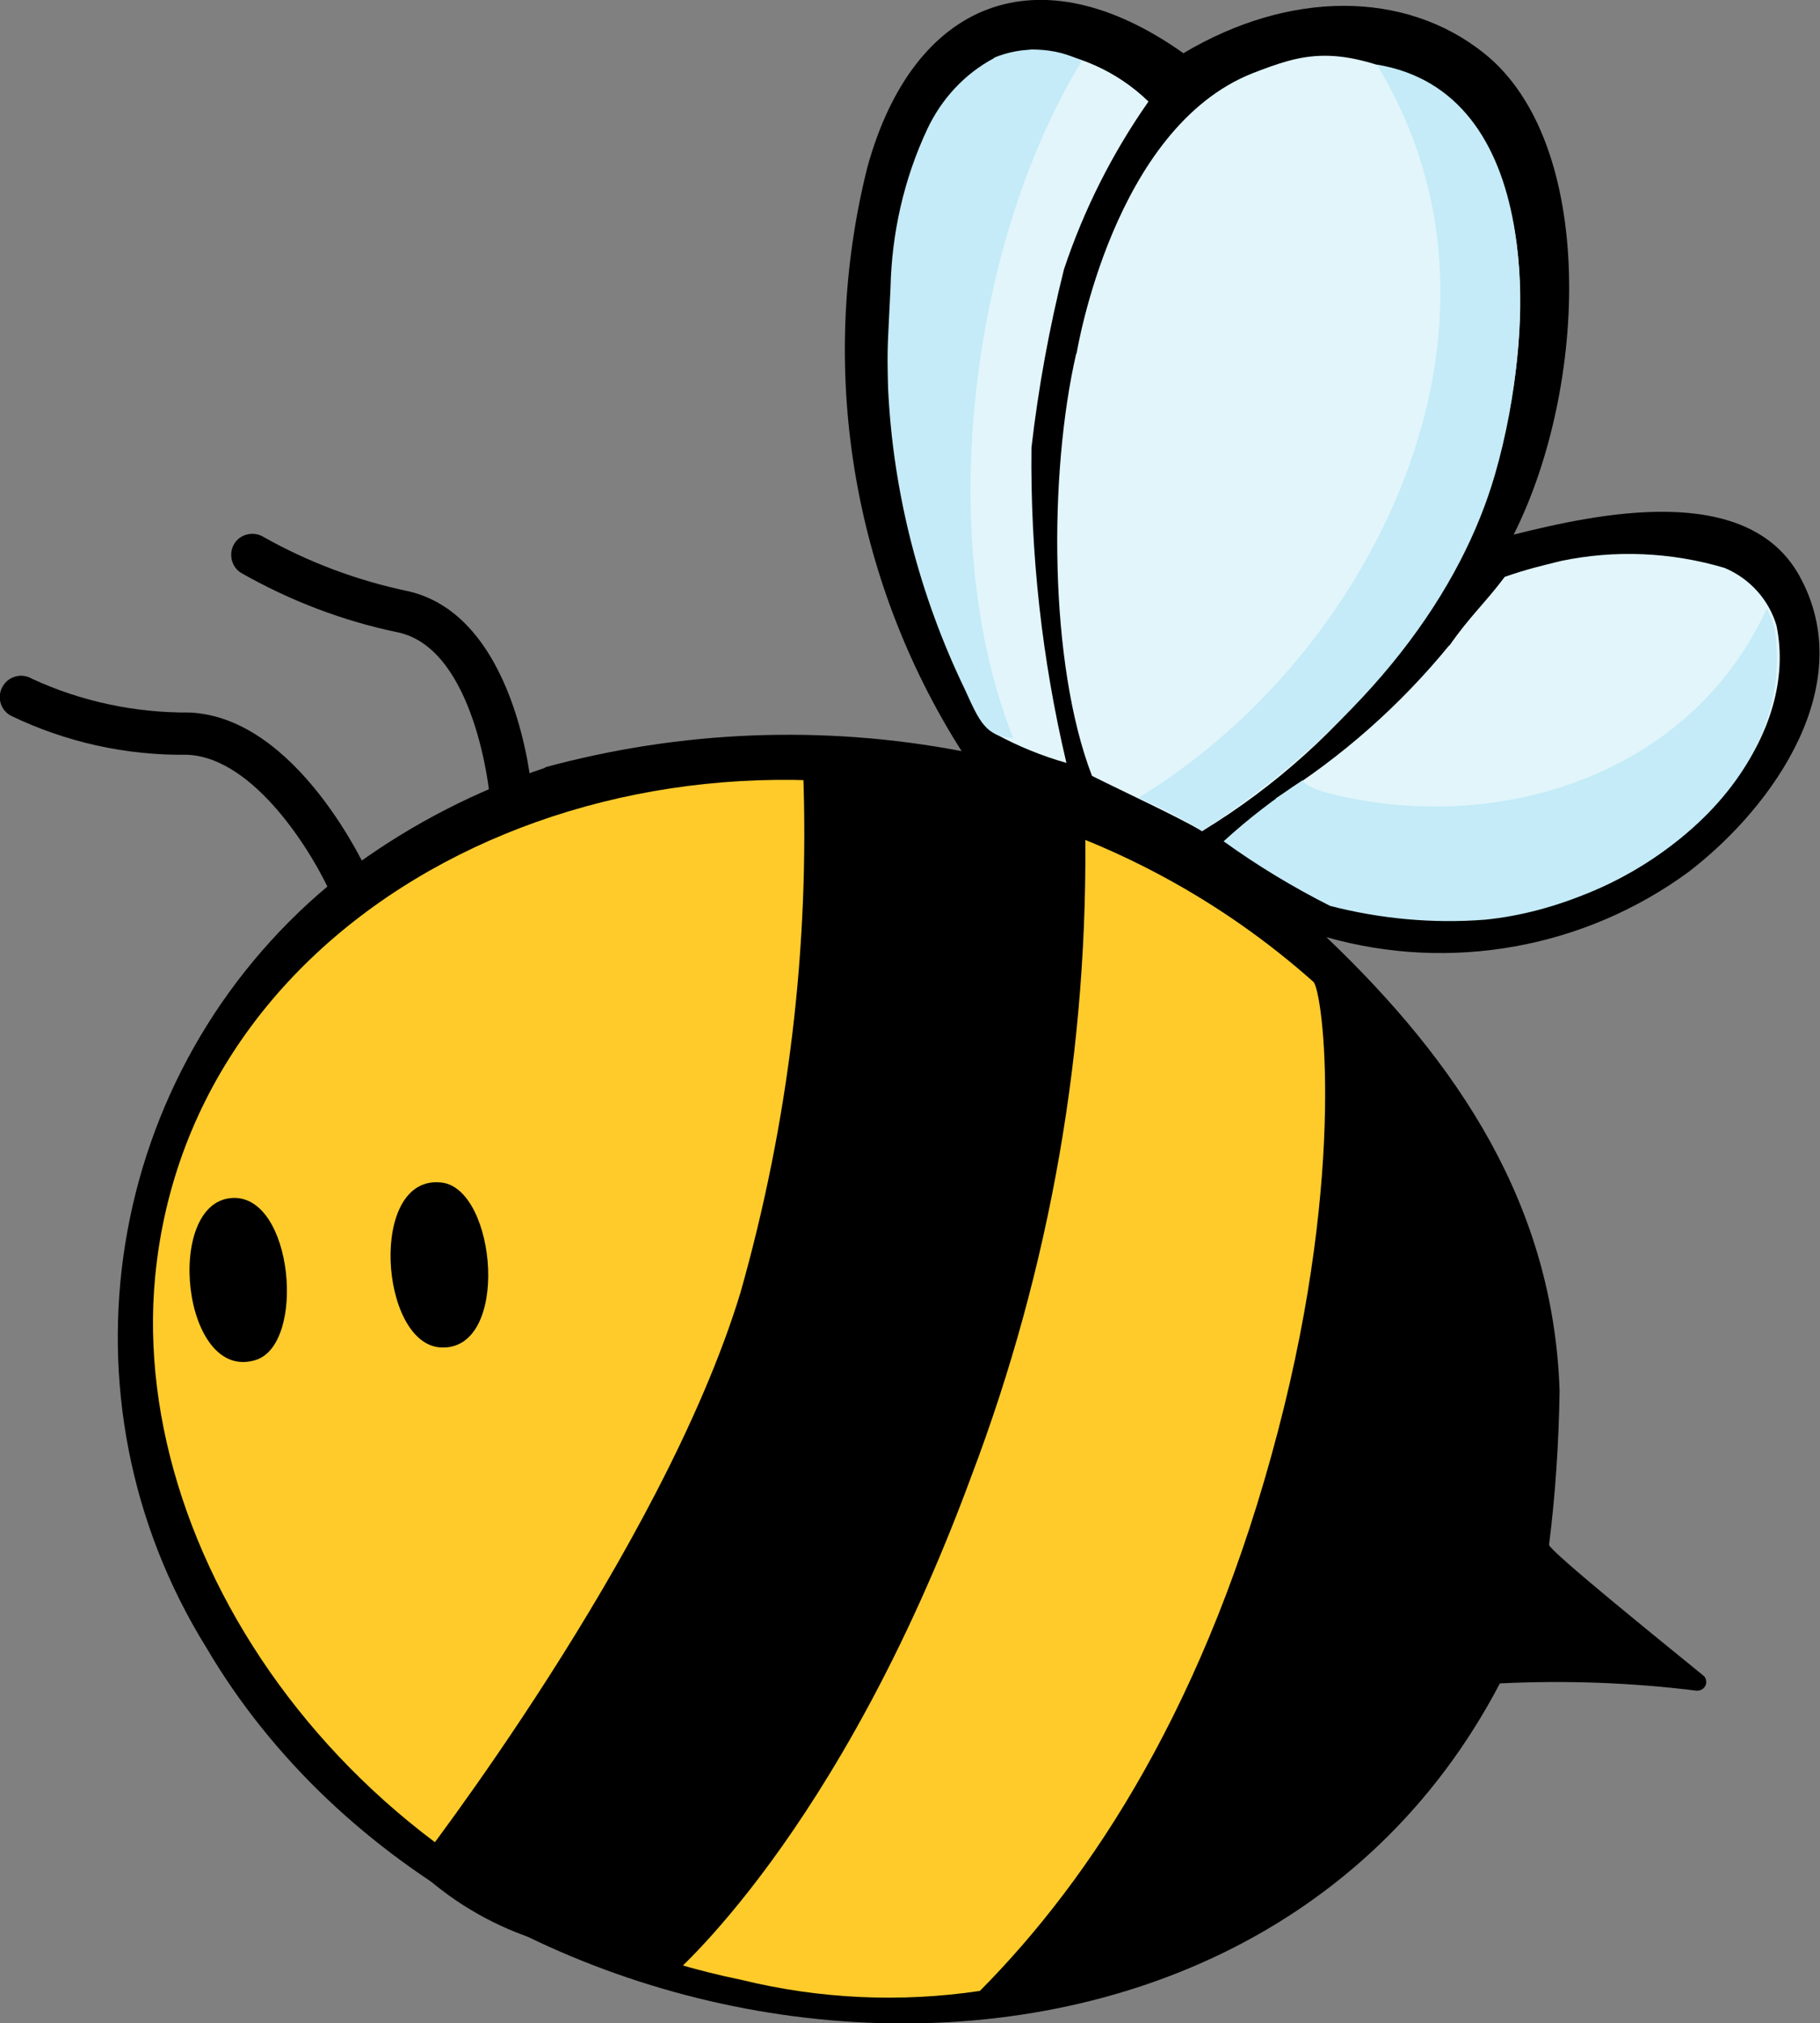 <?xml version="1.0" encoding="UTF-8"?>
<svg xmlns="http://www.w3.org/2000/svg" id="Ebene_1" version="1.1" viewBox="0 0 44.8 49.8">
  <rect x="0" y="0" width="44.8" height="49.8" fill="#808080" stroke="none"/>
  <defs>
    <style>
      .st0 {
        fill: #e1f5fb;
      }

      .st1 {
        fill: #ffcb2a;
      }

      .st2 {
        fill: #c4ebf7;
      }
    </style>
  </defs>
  <g id="Gruppe_215">
    <path id="Pfad_1895" d="M13.42,18.9c-1.68.56-3.26,1.37-4.69,2.41-.17.13-.47.34-.62.47-5.55,4.63-6.84,12.64-3.03,18.78,6.51,11.08,25.39,13.2,31.84.88,1.62-.08,3.24-.02,4.85.18.12,0,.22-.08.23-.2,0-.07-.02-.14-.08-.18-1.13-.92-3.74-3.03-3.79-3.21.16-1.26.24-2.52.26-3.79-.15-4.56-2.48-8.06-5.74-11.17,3.06.87,6.36.27,8.92-1.61,2.11-1.62,4.2-4.63,2.72-7.29-1.29-2.32-4.95-1.53-7.03-1.01,1.83-3.64,2.04-9.64-.73-11.85-1.94-1.55-4.78-1.56-7.4,0-3.57-2.53-6.65-1.3-7.78,2.81-1.23,4.91-.39,10.1,2.32,14.37-3.41-.65-6.91-.51-10.26.4"></path>
    <path id="Pfad_1896" class="st0" d="M35.67,15.89c-1.21,1.48-2.65,2.75-4.26,3.76.05.09-.81.68-1.14,1.13.74.51,1.51.98,2.31,1.4,2.16.69,4.48.61,6.59-.23,2.79-1.15,5.1-3.9,4.56-6.55-.19-.64-.66-1.16-1.28-1.42-1.31-.39-2.7-.45-4.03-.17-.48.12-.8.19-1.38.39-.47.63-.86.97-1.36,1.69"></path>
    <path id="Pfad_1897" class="st2" d="M43.49,14.98c-1.79,3.93-6.27,5.53-10.44,4.63-.27-.06-.86-.19-.99-.4-.69.45-1.34.95-1.94,1.5.83.6,1.71,1.13,2.62,1.59,1.24.32,2.53.44,3.81.34,3.51-.34,7.74-3.28,7.13-7.17-.04-.17-.11-.33-.19-.49"></path>
    <path id="Pfad_1898" class="st0" d="M26.49,8.71c-.68,2.96-.67,7.64.39,10.39.86.43,2.08.99,2.71,1.36,3.62-2.2,6.28-5.69,7.44-9.76.74-3.21.62-7.23-2.02-8.66-2.11-.98-2.93-.72-4.17-.24-3.43,1.35-4.32,6.81-4.34,6.9"></path>
    <path id="Pfad_1899" class="st2" d="M28.02,19.64c.54.23,1.07.5,1.57.82,4.24-2.81,6.4-5.98,7.21-8.78,1.05-3.63,1.15-9.42-2.91-10.09,3.96,6.5-.17,14.6-5.87,18.05"></path>
    <path id="Pfad_1900" class="st0" d="M22.18,11.65c.21,1.35.57,2.67,1.08,3.93.36.86.77,1.7,1.25,2.49.55.3,1.14.54,1.74.71-.6-2.54-.89-5.15-.86-7.76.17-1.48.44-2.95.8-4.39.49-1.47,1.19-2.86,2.08-4.13-.77-.75-1.79-1.2-2.86-1.28-2.19.32-2.92,2.55-3.19,4.53-.3,1.95-.32,3.94-.03,5.89"></path>
    <path id="Pfad_1901" d="M8.62,22.31c.29,0,.52-.23.52-.52,0-.07-.02-.15-.04-.21-.07-.16-1.78-3.93-4.44-4.04-1.33.01-2.66-.27-3.87-.83-.25-.15-.57-.07-.72.18-.15.25-.07.57.18.72,1.36.66,2.85.99,4.36.97,1.68.07,3.12,2.49,3.53,3.42.08.19.27.31.48.31"></path>
    <path id="Pfad_1902" d="M12.57,20.04h.04c.29-.02.5-.28.48-.56,0,0,0,0,0,0-.01-.18-.4-4.34-3.06-4.93-1.24-.26-2.44-.71-3.54-1.33-.24-.15-.57-.08-.72.16-.15.24-.08.57.16.72h0c1.21.69,2.52,1.19,3.88,1.47,1.89.42,2.24,3.97,2.24,4,.02.27.25.48.52.48"></path>
    <path id="Pfad_1903" class="st2" d="M24.47,1.43c-.73.39-1.3,1.01-1.65,1.76-.57,1.22-.87,2.55-.9,3.9-.06,1.32-.09,1.36-.06,2.46.12,2.57.77,5.1,1.89,7.42.36.79.51,1.16,1.19,1.2-1.99-5.04-1-12.28,1.69-16.67-.67-.34-1.46-.37-2.16-.08"></path>
    <path id="Pfad_1904" class="st1" d="M3.82,31.42c-.69,7.19,5.23,15.44,14.44,17.32,1.92.47,3.91.56,5.86.27,2.76-2.78,5.6-7.11,7.34-13.79,1.69-6.46,1.1-10.83.87-11.05-2.26-2.01-4.96-3.47-7.89-4.26-9.43-2.67-19.74,2.38-20.62,11.51"></path>
    <path id="Pfad_1905" d="M10.87,29.11c-1.81-.21-1.53,3.98-.02,4.06,1.72.09,1.38-3.9.02-4.06"></path>
    <path id="Pfad_1906" d="M5.72,29.49c-1.69.09-1.24,4.55.57,3.99,1.25-.38.93-4.07-.57-3.99"></path>
    <path id="Pfad_1907" d="M26.71,20.24c-1.1-.45-2.26-.76-3.44-.92-1.15-.24-2.32-.36-3.5-.33.16,4.33-.36,8.65-1.54,12.82-1.93,6.36-8,14.17-8,14.17.82.78,1.81,1.38,2.89,1.74,1.07.5,2.21.82,3.37.96,0,0,4.15-3.47,7.42-12.34,1.95-5.14,2.9-10.6,2.8-16.1"></path>
  </g>
</svg>
